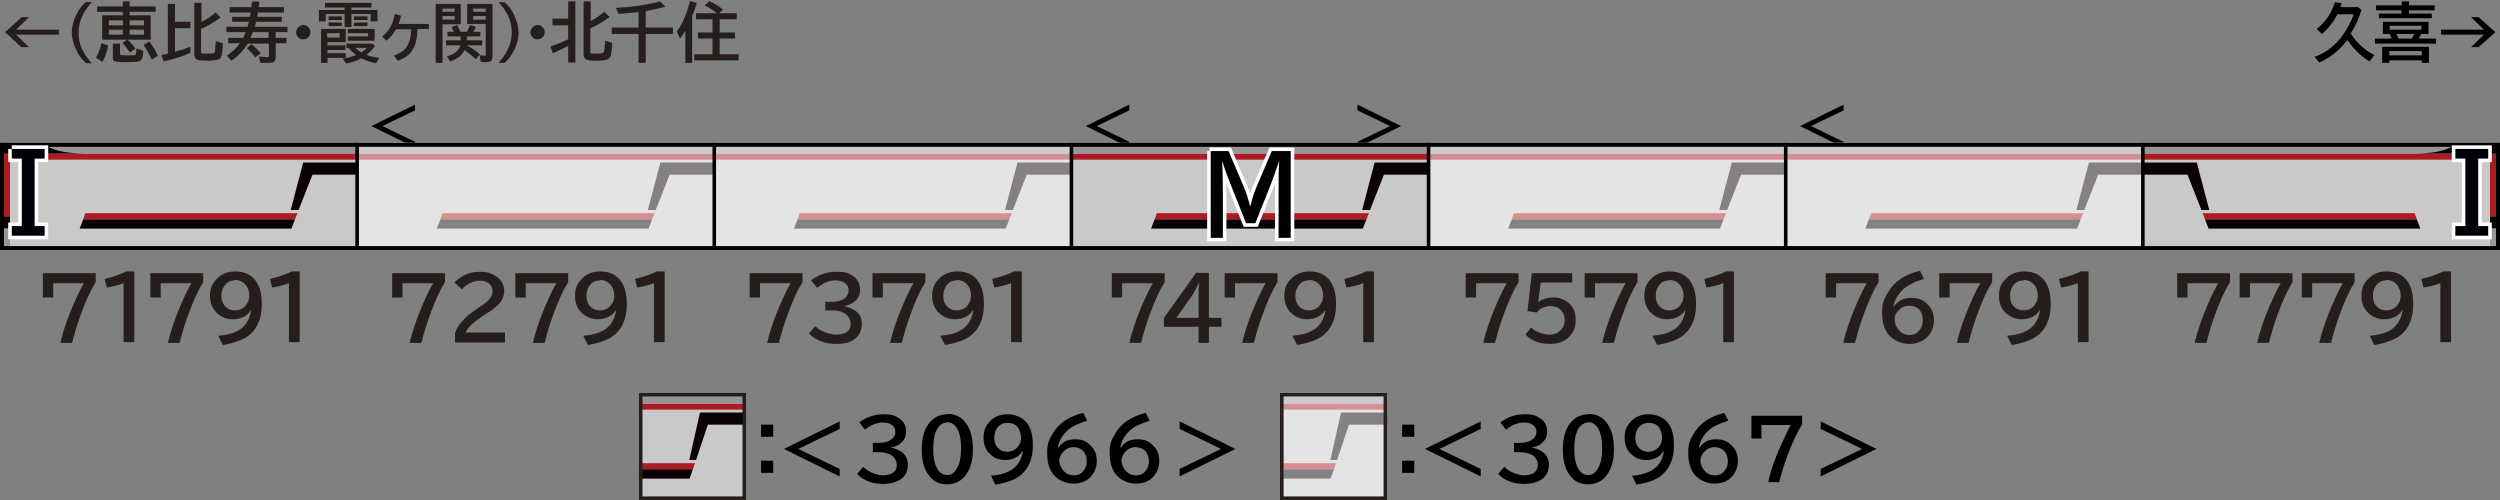 <?xml version="1.0" encoding="UTF-8"?>
<svg id="_レイヤー_1" data-name="レイヤー 1" xmlns="http://www.w3.org/2000/svg" version="1.1" viewBox="0 0 700 140">
  <rect x="0" y="0" width="700" height="140" fill="#808080" stroke="none"/>
  <defs>
    <style>
      .cls-1 {
        stroke: #fff;
        stroke-miterlimit: 10;
        stroke-width: 2px;
      }

      .cls-1, .cls-2 {
        fill: none;
      }

      .cls-3 {
        fill: #c9c9c9;
      }

      .cls-3, .cls-4, .cls-5, .cls-6, .cls-7, .cls-8, .cls-9, .cls-10, .cls-11, .cls-12 {
        stroke-width: 0px;
      }

      .cls-4, .cls-7 {
        fill-rule: evenodd;
      }

      .cls-4, .cls-8 {
        fill: #0a0006;
      }

      .cls-5, .cls-7 {
        fill: #ab1c22;
      }

      .cls-6 {
        fill: #000;
      }

      .cls-2 {
        stroke: #000;
      }

      .cls-9 {
        fill: #fff;
        opacity: .5;
      }

      .cls-10 {
        fill: #969696;
      }

      .cls-11 {
        fill: #000009;
      }

      .cls-12 {
        fill: #251e1c;
      }
    </style>
  </defs>
  <g id="_パンタ" data-name="パンタ">
    <g>
      <path class="cls-6" d="M380.1,29.3l12.2,6-12.2,6v-1.6l9.1-4.4-9.1-4.4v-1.6Z"/>
      <path class="cls-6" d="M316.2,29.3v1.6l-9.1,4.4,9.1,4.4v1.6l-12.2-6,12.2-6Z"/>
    </g>
    <path class="cls-6" d="M516.2,29.3v1.6l-9.1,4.4,9.1,4.4v1.6l-12.2-6,12.2-6Z"/>
    <path class="cls-6" d="M116.2,29.3v1.6l-9.1,4.4,9.1,4.4v1.6l-12.2-6,12.2-6Z"/>
  </g>
  <g id="_塗り" data-name="塗り">
    <g>
      <rect class="cls-3" x="300" y="40" width="100" height="30"/>
      <rect class="cls-5" x="300" y="43" width="100" height="1.7"/>
      <polygon class="cls-4" points="384.9 45.5 381.4 58.8 383.6 58.8 387.5 48.9 400 48.9 400 45.5 384.9 45.5"/>
      <polygon class="cls-4" points="323.3 61.4 322.3 64 381.6 64 382.6 61.4 323.3 61.4"/>
      <polygon class="cls-7" points="323.9 59.7 323.3 61.4 382.6 61.4 383.3 59.7 323.9 59.7"/>
      <rect class="cls-10" x="300" y="40" width="100" height="3"/>
    </g>
    <g>
      <rect class="cls-3" x="200" y="40" width="100" height="30"/>
      <rect class="cls-5" x="200" y="43" width="100" height="1.7"/>
      <polygon class="cls-4" points="284.9 45.5 281.4 58.8 283.6 58.8 287.5 48.9 300 48.9 300 45.5 284.9 45.5"/>
      <polygon class="cls-4" points="223.3 61.4 222.3 64 281.6 64 282.6 61.4 223.3 61.4"/>
      <polygon class="cls-7" points="223.9 59.7 223.3 61.4 282.6 61.4 283.3 59.7 223.9 59.7"/>
      <rect class="cls-10" x="200" y="40" width="100" height="3"/>
    </g>
    <g>
      <rect class="cls-3" x="100" y="40" width="100" height="30"/>
      <rect class="cls-5" x="100" y="43" width="100" height="1.7"/>
      <polygon class="cls-4" points="184.9 45.5 181.4 58.8 183.6 58.8 187.5 48.9 200 48.9 200 45.5 184.9 45.5"/>
      <polygon class="cls-4" points="123.3 61.4 122.3 64 181.6 64 182.6 61.4 123.3 61.4"/>
      <polygon class="cls-7" points="123.9 59.7 123.3 61.4 182.6 61.4 183.3 59.7 123.9 59.7"/>
      <rect class="cls-10" x="100" y="40" width="100" height="3"/>
    </g>
    <g>
      <rect class="cls-3" x="400" y="40" width="100" height="30"/>
      <rect class="cls-5" x="400" y="43" width="100" height="1.7"/>
      <polygon class="cls-4" points="484.9 45.5 481.4 58.8 483.6 58.8 487.5 48.9 500 48.9 500 45.5 484.9 45.5"/>
      <polygon class="cls-4" points="423.3 61.4 422.3 64 481.6 64 482.6 61.4 423.3 61.4"/>
      <polygon class="cls-7" points="423.9 59.7 423.3 61.4 482.6 61.4 483.3 59.7 423.9 59.7"/>
      <rect class="cls-10" x="400" y="40" width="100" height="3"/>
    </g>
    <g>
      <rect class="cls-3" x="500" y="40" width="100" height="30"/>
      <rect class="cls-5" x="500" y="43" width="100" height="1.7"/>
      <polygon class="cls-4" points="584.9 45.5 581.4 58.8 583.6 58.8 587.5 48.9 600 48.9 600 45.5 584.9 45.5"/>
      <polygon class="cls-4" points="523.3 61.4 522.3 64 581.6 64 582.6 61.4 523.3 61.4"/>
      <polygon class="cls-7" points="523.9 59.7 523.3 61.4 582.6 61.4 583.3 59.7 523.9 59.7"/>
      <rect class="cls-10" x="500" y="40" width="100" height="3"/>
    </g>
    <g>
      <rect class="cls-3" x="600" y="40" width="100" height="30" transform="translate(1300 110) rotate(180)"/>
      <rect class="cls-5" x="600" y="43" width="98.6" height="1.7" transform="translate(1298.6 87.7) rotate(180)"/>
      <rect class="cls-5" x="697.2" y="40" width="2.8" height="20.6" transform="translate(1397.2 100.6) rotate(180)"/>
      <rect class="cls-8" x="697.2" y="60.6" width="2.8" height="3.4" transform="translate(1397.2 124.6) rotate(180)"/>
      <polygon class="cls-4" points="615.1 45.5 618.6 58.8 616.4 58.8 612.5 48.9 600 48.9 600 45.5 615.1 45.5"/>
      <polygon class="cls-4" points="676.7 61.4 677.7 64 618.4 64 617.4 61.4 676.7 61.4"/>
      <polygon class="cls-7" points="676.1 59.7 676.7 61.4 617.4 61.4 616.7 59.7 676.1 59.7"/>
      <rect class="cls-10" x="697.2" y="64" width="2.8" height="6" transform="translate(1397.2 134) rotate(180)"/>
      <rect class="cls-10" x="600" y="40" width="100" height="3" transform="translate(1300 83) rotate(180)"/>
      <path class="cls-8" d="M687.3,40.4s-1.8,2.6-11.5,2.6,23.4,0,23.4,0v-2.6s-11.9,0-11.9,0"/>
    </g>
    <g>
      <rect class="cls-3" x="0" y="40" width="100" height="30"/>
      <rect class="cls-5" x="1.4" y="43" width="98.6" height="1.7"/>
      <rect class="cls-5" x="0" y="40" width="2.8" height="20.6"/>
      <rect class="cls-8" x="0" y="60.6" width="2.8" height="3.4"/>
      <polygon class="cls-4" points="84.9 45.5 81.4 58.8 83.6 58.8 87.5 48.9 100 48.9 100 45.5 84.9 45.5"/>
      <polygon class="cls-4" points="23.3 61.4 22.3 64 81.6 64 82.6 61.4 23.3 61.4"/>
      <polygon class="cls-7" points="23.9 59.7 23.3 61.4 82.6 61.4 83.3 59.7 23.9 59.7"/>
      <rect class="cls-10" x="0" y="64" width="2.8" height="6"/>
      <rect class="cls-10" x="0" y="40" width="100" height="3"/>
      <path class="cls-8" d="M12.7,40.4s1.8,2.6,11.5,2.6-23.4,0-23.4,0v-2.6s11.9,0,11.9,0"/>
    </g>
    <g>
      <rect class="cls-3" x="178.9" y="110" width="30" height="30"/>
      <rect class="cls-5" x="178.9" y="113" width="30" height="1.7"/>
      <polygon class="cls-4" points="196 115.5 193 128.8 194.9 128.8 198.2 118.9 208.9 118.9 208.9 115.5 196 115.5"/>
      <rect class="cls-10" x="178.9" y="110" width="30" height="3"/>
      <polygon class="cls-7" points="178.9 129.7 178.9 131.4 194 131.4 194.6 129.7 178.9 129.7"/>
      <polygon class="cls-4" points="178.9 131.4 178.9 134 193.1 134 194 131.4 178.9 131.4"/>
    </g>
    <g>
      <rect class="cls-3" x="358.4" y="110" width="30" height="30"/>
      <rect class="cls-5" x="358.4" y="113" width="30" height="1.7"/>
      <polygon class="cls-4" points="375.5 115.5 372.5 128.8 374.4 128.8 377.7 118.9 388.4 118.9 388.4 115.5 375.5 115.5"/>
      <rect class="cls-10" x="358.4" y="110" width="30" height="3"/>
      <polygon class="cls-7" points="358.4 129.7 358.4 131.4 373.5 131.4 374.1 129.7 358.4 129.7"/>
      <polygon class="cls-4" points="358.4 131.4 358.4 134 372.6 134 373.5 131.4 358.4 131.4"/>
    </g>
    <rect class="cls-9" x="400" y="40" width="100" height="30"/>
    <rect class="cls-9" x="200" y="40" width="100" height="30"/>
    <rect class="cls-9" x="100" y="40" width="100" height="30"/>
    <rect class="cls-9" x="500" y="40" width="100" height="30"/>
  </g>
  <g id="_編成外罫線" data-name="編成外罫線">
    <path class="cls-6" d="M698.9,41.1v27.8H1.1v-27.8h697.8M700,40H0v30h700v-30h0Z"/>
    <line class="cls-2" x1="100" y1="40" x2="100" y2="70"/>
    <line class="cls-2" x1="200" y1="40" x2="200" y2="70"/>
    <line class="cls-2" x1="300" y1="40" x2="300" y2="70"/>
    <line class="cls-2" x1="400" y1="40" x2="400" y2="70"/>
    <line class="cls-2" x1="500" y1="40" x2="500" y2="70"/>
    <line class="cls-2" x1="600" y1="40" x2="600" y2="70"/>
    <rect class="cls-9" x="358.4" y="110" width="30" height="30"/>
    <path class="cls-12" d="M207.9,111v28h-28v-28h28M208.9,110h-30v30h30v-30h0Z"/>
    <path class="cls-12" d="M387.4,111v28h-28v-28h28M388.4,110h-30v30h30v-30h0Z"/>
  </g>
  <g id="_テキスト" data-name="テキスト">
    <g>
      <path class="cls-12" d="M6,4.8h2.1l-3.6,3.5h12v1.4H4.5l3.6,3.5h-2.1L1.4,9l4.7-4.2Z"/>
      <path class="cls-12" d="M24,17.6c-1.1-1-2-2.1-2.6-3.5-.8-1.7-1.3-3.4-1.3-5s.5-3.7,1.6-5.6c.6-1.2,1.4-2.1,2.3-2.9h1.7c-.8.9-1.4,1.7-1.9,2.5-1.2,1.9-1.8,4-1.8,6.1s.5,3.9,1.6,5.7c.5.9,1.2,1.8,2.1,2.8h-1.7Z"/>
      <path class="cls-12" d="M26.9,16.1c.7-1.2,1.2-2.5,1.5-4l1.9.6c-.3,1.8-.9,3.3-1.6,4.6l-1.8-1.1ZM34.4,4.3v-1h-7.2v-1.5h7.2V.4h1.9v1.4h7.3v1.5h-7.3v1h5.9v6.8h-6.5c.8.7,1.5,1.5,2.2,2.5l-1.5,1.1c-.8-1.1-1.5-2-2.1-2.7l1.3-.9h-7v-6.8h5.8ZM34.4,5.7h-3.9v1.4h3.9v-1.4ZM34.4,8.3h-3.9v1.4h3.9v-1.4ZM31.7,12.2h1.9v2.6c0,.3,0,.4.1.5.1.2.8.2,1.9.2s1.6,0,2,0c.2,0,.4-.2.4-.3.1-.3.2-.8.2-1.6l1.9.6c0,1.3-.2,2.1-.5,2.5-.2.3-.6.5-1.2.6-.7,0-1.7.1-3.1.1s-2.5,0-3-.2c-.3-.1-.6-.3-.7-.6,0-.2,0-.4,0-.7v-3.6ZM36.3,5.7v1.4h4v-1.4h-4ZM36.3,8.3v1.4h4v-1.4h-4ZM42.5,16.7c-.8-1.8-1.6-3.1-2.3-4.1l1.6-1c1,1.3,1.8,2.6,2.4,4l-1.7,1.1Z"/>
      <path class="cls-12" d="M49,6.1h4.3v1.8h-4.3v6.6c1.5-.4,3-.9,4.3-1.4v1.7c-2.2,1-4.8,1.8-7.5,2.4l-.6-1.8c.5-.1,1-.2,1.5-.3h.3V1.1h2v5ZM56.3,6.2c1.4-.7,2.8-1.6,4.1-2.7l1.4,1.4c-2.1,1.5-3.9,2.5-5.5,3.2v6.3c0,.3.1.5.4.6.2,0,.7,0,1.5,0s1.4,0,1.7-.2c.2,0,.3-.3.3-.6,0-.4.1-1.1.2-2.3v-.4s2,.6,2,.6c0,2.1-.3,3.5-.6,4-.2.4-.7.6-1.2.7-.7.1-1.5.2-2.6.2s-2.4-.1-2.8-.3c-.5-.2-.8-.7-.8-1.5V.8h2v5.5Z"/>
      <path class="cls-12" d="M77.2,9v1.6h3v1.5h-3v3.8c0,.6-.1,1-.4,1.3-.3.3-.8.4-1.6.4s-1.5,0-2.3,0l-.4-1.8c.8.1,1.6.2,2.2.2s.5,0,.6-.2c0,0,0-.3,0-.5v-3.1h-5.9c-1.3,2-2.8,3.6-4.6,4.8l-1.3-1.4c1.5-1,2.7-2.1,3.7-3.5h-3.3v-1.5h4.2c.2-.4.5-1,.7-1.6h-5.4v-1.5h5.9c.2-.6.3-1.1.4-1.4h-4.7v-1.4h5c0-.4.2-.8.2-1.2h-5.9v-1.5h6.1c0-.4.1-1,.2-1.6h2c0,.6-.1,1.1-.2,1.6h7.1v1.5h-7.3c0,.3-.1.8-.2,1.2h6.9v1.4h-7.2c-.1.5-.2.9-.4,1.4h9.2v1.5h-3.3ZM71.5,16.1c-.7-1-1.5-1.8-2.4-2.6l1.3-1.1c.9.7,1.8,1.5,2.6,2.5l-1.5,1.2ZM75.2,9h-4.4c-.3.7-.5,1.2-.7,1.6h5.1v-1.6Z"/>
      <path class="cls-12" d="M85,7c.5,0,.9.2,1.2.5.5.4.7.9.7,1.5s-.1.7-.3,1.1c-.4.6-.9.9-1.7.9s-.6,0-.9-.2c-.2-.1-.4-.3-.6-.5-.3-.4-.5-.8-.5-1.3s.3-1.2.9-1.6c.3-.2.7-.4,1.1-.4Z"/>
      <path class="cls-12" d="M96.5,2.8v-.7h-5.5V.8h13v1.3h-5.6v.7h7.3v3.2h-1.9v-2.1h-5.4v3.7h-1.9v-3.7h-5.3v2.1h-1.9v-3.2h7.2ZM96.8,8.1v3.7h-5.1v.9h5v1.3h-5v.9h5.1v1.3h-5.1v1.4h-1.8v-9.5h6.9ZM95.1,9.3h-3.5v1.2h3.5v-1.2ZM92,4.6h3.7v1h-3.7v-1ZM92,6.3h3.7v1h-3.7v-1ZM101.2,16.3c-1.3.7-2.7,1.2-4.3,1.5l-.9-1.4c1.3-.2,2.6-.5,3.7-1-.9-.7-1.6-1.3-2.1-2h-.6v-1.2h7.3l.7.7c-.8,1.1-1.7,1.9-2.4,2.5,1.2.4,2.4.7,3.6.8l-.9,1.5c-1.6-.3-3-.8-4.2-1.4ZM104.9,8.1v3.3h-7.5v-1.2h5.7v-.9h-5.7v-1.2h7.4ZM99.1,4.6h3.8v1h-3.8v-1ZM99.1,6.3h3.8v1h-3.8v-1ZM99.5,13.4c.6.6,1.1,1,1.7,1.3.7-.5,1.2-.9,1.5-1.3h-3.2Z"/>
      <path class="cls-12" d="M120,8.1h-3.1c0,1.8-.3,3.1-.6,4.2-.4,1.3-1.1,2.3-2,3.1-.7.6-1.7,1.2-2.9,1.6l-1.1-1.4c1.5-.6,2.6-1.3,3.3-2.1.5-.7.9-1.5,1.2-2.4.2-.7.3-1.7.3-2.9h-4.2c-.7,1.2-1.6,2.3-2.7,3.2l-1.2-1.2c1.2-1,2.1-2,2.6-3.2.4-.8.7-1.8,1-3.1l1.7.5c-.2.8-.4,1.6-.7,2.3h8.5v1.6Z"/>
      <path class="cls-12" d="M129,1.1v5.7h-5.1v10.8h-1.9V1.1h7ZM123.9,2.4v.9h3.4v-.9h-3.4ZM123.9,4.5v1h3.4v-1h-3.4ZM130.1,14c-.3.7-.8,1.3-1.4,1.8-.6.5-1.5,1-2.6,1.4l-1-1.4c2.1-.6,3.4-1.6,3.8-3.1h-4v-1.4h4.1v-1.1h-3.7v-1.3h1.8c-.2-.5-.5-.9-.7-1.3l1.6-.6c.4.7.7,1.3.9,1.9h1.8c.4-.7.7-1.3.9-1.9l1.7.5c-.3.6-.5,1-.8,1.4h2v1.3h-3.8v1.1h4.3v1.4h-4.3c1.3.7,2.5,1.5,3.7,2.5l-1.2,1.4c-.9-.9-1.9-1.7-3.1-2.6ZM137.9,1.1v14.7c0,.7-.2,1.1-.5,1.3-.3.2-.7.3-1.2.3s-1,0-1.6-.1l-.3-1.8c.5,0,.9.1,1.3.1s.4-.1.4-.4V6.7h-5.2V1.1h7.1ZM132.5,2.4v.9h3.5v-.9h-3.5ZM132.5,4.5v1h3.5v-1h-3.5Z"/>
      <path class="cls-12" d="M139.6,17.6c.8-.9,1.4-1.7,1.9-2.5,1.2-1.9,1.8-4,1.8-6s-.5-3.9-1.6-5.7c-.5-.9-1.2-1.8-2.1-2.8h1.7c1.1,1,2,2.2,2.6,3.5.8,1.7,1.3,3.4,1.3,5s-.5,3.7-1.6,5.6c-.6,1.1-1.4,2.1-2.3,2.9h-1.7Z"/>
      <path class="cls-12" d="M150.6,7c.5,0,.9.2,1.2.5.5.4.7.9.7,1.5s-.1.7-.3,1.1c-.4.6-.9.9-1.7.9s-.6,0-.9-.2c-.2-.1-.4-.3-.6-.5-.3-.4-.5-.8-.5-1.3s.3-1.2.9-1.6c.3-.2.7-.4,1.1-.4Z"/>
      <path class="cls-12" d="M159,12.9c-1.6.8-3,1.5-4.2,2l-.7-1.9c1.9-.6,3.5-1.3,5-2v-3.9h-4.4v-1.9h4.4V.4h2v17.1h-2v-4.7ZM165.2,6c1.4-.7,2.7-1.6,4-2.7l1.5,1.5c-1.7,1.2-3.5,2.3-5.4,3.1v6.6c0,.3,0,.5.3.5.2,0,.7,0,1.4,0s1.5,0,1.8-.2c.2,0,.3-.3.4-.7,0-.6.2-1.5.2-2.7l2,.6c0,1.5-.2,2.6-.3,3.3-.1.7-.5,1.2-1.2,1.4-.6.2-1.6.3-2.9.3s-2.6-.1-3-.4c-.4-.3-.6-.8-.6-1.5V.4h2v5.6Z"/>
      <path class="cls-12" d="M180.8,3.2v4.5h7.6v1.8h-7.6v8.1h-2v-8.1h-7.5v-1.8h7.5V3.4c-2,.2-3.8.4-5.6.5l-.8-1.7c4.5-.2,8.6-.8,12.5-1.8l1.4,1.5c-1.6.4-3.4.8-5.4,1.2Z"/>
      <path class="cls-12" d="M193.8,4.7v12.9h-1.9v-9c-.5.7-.9,1.5-1.5,2.2l-.9-2c1.1-1.4,1.9-3.1,2.6-4.9.4-1,.7-2.2,1.1-3.6l1.9.5c-.4,1.4-.9,2.8-1.4,3.9ZM200.9,3.8c-1-.8-2.2-1.6-3.6-2.3l1.3-1.2c1.4.7,2.7,1.4,3.9,2.4l-1.2,1h5v1.7h-4.8v3.7h4.3v1.7h-4.3v4.4h5.3v1.7h-12.4v-1.7h5.1v-4.4h-4.1v-1.7h4.1v-3.7h-4.6v-1.7h6Z"/>
    </g>
    <g>
      <path class="cls-6" d="M655.1,2h5.2l.9.8c-.7,2.3-1.7,4.5-3,6.6,1.8,2.7,4,4.7,6.6,6l-1.3,1.8c-2.4-1.4-4.5-3.5-6.2-6h0c-.8,1-1.8,2.1-2.9,3.1-1.6,1.4-3.2,2.4-5,3.2l-1.3-1.6c1.8-.6,3.5-1.6,5.1-3,1.1-1,2.1-2,2.8-3.1,1-1.4,1.8-2.9,2.5-4.4.2-.5.4-.9.5-1.4h-4.5c-1.2,2.2-2.6,4.1-4.4,5.5l-1.4-1.4c2.3-1.8,4.1-4.3,5.1-7.5l1.9.3c-.2.5-.3.9-.4,1.3Z"/>
      <path class="cls-6" d="M677.9,9.5c-.2.5-.4.9-.6,1.3h4.8v1.4h-17.1v-1.4h4.6c0,0,0-.1,0-.2-.1-.3-.3-.7-.5-1.1h-1.9v-3.4h12.8v3.4h-2ZM672.5,1.5V.4h2v1.1h7.2v1.4h-7.2v.9h6.4v1.3h-14.8v-1.3h6.3v-.9h-7.1v-1.4h7.1ZM680.1,13.1v4.5h-2v-.7h-9.1v.7h-2v-4.5h13.1ZM669,14.3v1.2h9.1v-1.2h-9.1ZM669.1,7.2v1.1h8.9v-1.1h-8.9ZM675.9,9.5h-4.9c.2.4.4.8.6,1.3h3.8c.1-.3.3-.7.6-1.3Z"/>
      <path class="cls-6" d="M691.9,4.8h2.1l4.7,4.2-4.7,4.2h-2.1l3.6-3.5h-12v-1.4h12l-3.6-3.5Z"/>
    </g>
    <g>
      <path class="cls-12" d="M109.8,76.5h14.8v2.5c-1.4,2.2-2.7,5.1-4,8.6-1.2,3.2-2,6-2.6,8.4h-3.3c.7-3,1.8-6.3,3.3-9.9,1.5-3.5,2.6-5.7,3.3-6.8h-8.6v4h-2.9v-6.8Z"/>
      <path class="cls-12" d="M127.4,95.9v-2.6c.7-2.3,2.8-4.6,6.1-6.8l.6-.4c1.4-.9,2.4-1.7,2.9-2.3.6-.7.9-1.4.9-2.2s-.2-1.3-.6-1.8c-.6-.8-1.6-1.2-2.9-1.2-1.9,0-3.6.8-5.1,2.4l-2-1.9c.5-.6,1.2-1.2,1.9-1.6,1.6-1,3.3-1.4,5.2-1.4s2.8.3,3.9.9c1,.5,1.7,1.2,2.2,2,.5.8.7,1.7.7,2.6s-.5,2.4-1.4,3.4c-.6.7-1.8,1.7-3.6,2.8l-.8.5c-1.8,1.2-3,2.2-3.6,2.8-.7.7-1.2,1.4-1.4,2h11v2.8h-14Z"/>
      <path class="cls-12" d="M144.3,76.5h14.8v2.5c-1.4,2.2-2.7,5.1-4,8.6-1.2,3.2-2,6-2.6,8.4h-3.3c.7-3,1.8-6.3,3.3-9.9,1.5-3.5,2.6-5.7,3.3-6.8h-8.6v4h-2.9v-6.8Z"/>
      <path class="cls-12" d="M172.3,87c-.4.7-1,1.2-1.7,1.6-.9.5-2,.8-3.2.8-1.7,0-3.2-.6-4.4-1.7-1.3-1.2-2-2.8-2-4.8s.5-3.3,1.6-4.5c1.4-1.6,3.2-2.4,5.5-2.4s4.3.8,5.6,2.5c1.2,1.5,1.8,3.7,1.8,6.6s-.6,5.1-1.9,7c-1,1.4-2.4,2.5-4.2,3.2-1.3.5-2.9,1-4.8,1.3l-1.3-2.6c2.8-.2,4.9-.9,6.3-1.9,1.6-1.2,2.6-2.9,2.9-5.2h-.1ZM168.1,78.5c-1.2,0-2.2.4-2.9,1.3-.6.8-1,1.8-1,3s.3,2.1.9,2.8c.8.9,1.7,1.3,2.9,1.3s2.4-.5,3.1-1.5c.6-.8.9-1.6.9-2.6s-.3-2.1-.9-2.9c-.8-1-1.8-1.5-3.1-1.5Z"/>
      <path class="cls-12" d="M183.1,95.9v-16.6c-1.7.6-3.2,1-4.7,1.2l-.6-2.4c2.5-.6,4.5-1.3,6.1-2.1h2.2v19.8h-3.1Z"/>
    </g>
    <g>
      <path class="cls-12" d="M12,76.5h14.8v2.5c-1.4,2.2-2.7,5.1-4,8.6-1.2,3.2-2,6-2.6,8.4h-3.3c.7-3,1.8-6.3,3.3-9.9,1.5-3.5,2.6-5.7,3.3-6.8h-8.6v4h-2.9v-6.8Z"/>
      <path class="cls-12" d="M34.6,95.9v-16.6c-1.7.6-3.2,1-4.7,1.2l-.6-2.4c2.5-.6,4.5-1.3,6.1-2.1h2.2v19.8h-3.1Z"/>
      <path class="cls-12" d="M42.1,76.5h14.8v2.5c-1.4,2.2-2.7,5.1-4,8.6-1.2,3.2-2,6-2.6,8.4h-3.3c.7-3,1.8-6.3,3.3-9.9,1.5-3.5,2.6-5.7,3.3-6.8h-8.6v4h-2.9v-6.8Z"/>
      <path class="cls-12" d="M70.1,87c-.4.7-1,1.2-1.7,1.6-.9.5-2,.8-3.2.8-1.7,0-3.2-.6-4.4-1.7-1.3-1.2-2-2.8-2-4.8s.5-3.3,1.6-4.5c1.4-1.6,3.2-2.4,5.5-2.4s4.3.8,5.6,2.5c1.2,1.5,1.8,3.7,1.8,6.6s-.6,5.1-1.9,7c-1,1.4-2.4,2.5-4.2,3.2-1.3.5-2.9,1-4.8,1.3l-1.3-2.6c2.8-.2,4.9-.9,6.3-1.9,1.6-1.2,2.6-2.9,2.9-5.2h-.1ZM65.9,78.5c-1.2,0-2.2.4-2.9,1.3-.6.8-1,1.8-1,3s.3,2.1.9,2.8c.8.9,1.7,1.3,2.9,1.3s2.4-.5,3.1-1.5c.6-.8.9-1.6.9-2.6s-.3-2.1-.9-2.9c-.8-1-1.8-1.5-3.1-1.5Z"/>
      <path class="cls-12" d="M80.9,95.9v-16.6c-1.7.6-3.2,1-4.7,1.2l-.6-2.4c2.5-.6,4.5-1.3,6.1-2.1h2.2v19.8h-3.1Z"/>
    </g>
    <g>
      <path class="cls-12" d="M209.9,76.5h14.8v2.5c-1.4,2.2-2.7,5.1-4,8.6-1.2,3.2-2,6-2.6,8.4h-3.3c.7-3,1.8-6.3,3.3-9.9,1.5-3.5,2.6-5.7,3.3-6.8h-8.6v4h-2.9v-6.8Z"/>
      <path class="cls-12" d="M231.2,84.5h1.6c1.4,0,2.5-.2,3.3-.7,1-.6,1.5-1.4,1.5-2.5s-.4-1.6-1.1-2.1c-.7-.4-1.5-.7-2.5-.7-1.8,0-3.5.7-5.2,2.1l-1.7-2.1c2-1.6,4.4-2.4,7.1-2.4s3.3.4,4.5,1.1c1.4.9,2.1,2.2,2.1,3.9s-.5,2.4-1.5,3.3c-.8.7-1.8,1.1-3,1.3h0c1.6.4,2.8.9,3.7,1.7.9.8,1.3,1.9,1.3,3.3,0,2-.8,3.5-2.4,4.5-1.2.8-2.8,1.1-4.8,1.1-3.1,0-5.7-1-7.6-2.9l1.8-2.1c.6.7,1.4,1.2,2.4,1.6,1.2.5,2.4.8,3.5.8s2.3-.3,3-.8c.7-.5,1-1.3,1-2.3s-.7-2.5-2.1-3.1c-.9-.4-2-.6-3.4-.6h-1.6v-2.5Z"/>
      <path class="cls-12" d="M244.3,76.5h14.8v2.5c-1.4,2.2-2.7,5.1-4,8.6-1.2,3.2-2,6-2.6,8.4h-3.3c.7-3,1.8-6.3,3.3-9.9,1.5-3.5,2.6-5.7,3.3-6.8h-8.6v4h-2.9v-6.8Z"/>
      <path class="cls-12" d="M272.3,87c-.4.7-1,1.2-1.7,1.6-.9.5-2,.8-3.2.8-1.7,0-3.2-.6-4.4-1.7-1.3-1.2-2-2.8-2-4.8s.5-3.3,1.6-4.5c1.4-1.6,3.2-2.4,5.5-2.4s4.3.8,5.6,2.5c1.2,1.5,1.8,3.7,1.8,6.6s-.6,5.1-1.9,7c-1,1.4-2.4,2.5-4.2,3.2-1.3.5-2.9,1-4.8,1.3l-1.3-2.6c2.8-.2,4.9-.9,6.3-1.9,1.6-1.2,2.6-2.9,2.9-5.2h-.1ZM268,78.5c-1.2,0-2.2.4-2.9,1.3-.6.8-1,1.8-1,3s.3,2.1.9,2.8c.8.9,1.7,1.3,2.9,1.3s2.4-.5,3.1-1.5c.6-.8.9-1.6.9-2.6s-.3-2.1-.9-2.9c-.8-1-1.8-1.5-3.1-1.5Z"/>
      <path class="cls-12" d="M283.1,95.9v-16.6c-1.7.6-3.2,1-4.7,1.2l-.6-2.4c2.5-.6,4.5-1.3,6.1-2.1h2.2v19.8h-3.1Z"/>
    </g>
    <g>
      <path class="cls-12" d="M311.3,76.5h14.8v2.5c-1.4,2.2-2.7,5.1-4,8.6-1.2,3.2-2,6-2.6,8.4h-3.3c.7-3,1.8-6.3,3.3-9.9,1.5-3.5,2.6-5.7,3.3-6.8h-8.6v4h-2.9v-6.8Z"/>
      <path class="cls-12" d="M334.9,76.4h3.6v12.6h3.5v2.5h-3.5v4.5h-2.9v-4.5h-9.7v-2.5l9-12.6ZM335.6,88.9v-5.6c0-1.3,0-2.7.2-4.3h0c-.8,1.6-1.4,2.8-1.9,3.6l-4.5,6.4h6.3Z"/>
      <path class="cls-12" d="M342.9,76.5h14.8v2.5c-1.4,2.2-2.7,5.1-4,8.6-1.2,3.2-2,6-2.6,8.4h-3.3c.7-3,1.8-6.3,3.3-9.9,1.5-3.5,2.6-5.7,3.3-6.8h-8.6v4h-2.9v-6.8Z"/>
      <path class="cls-12" d="M370.9,87c-.4.7-1,1.2-1.7,1.6-.9.5-2,.8-3.2.8-1.7,0-3.2-.6-4.4-1.7-1.3-1.2-2-2.8-2-4.8s.5-3.3,1.6-4.5c1.4-1.6,3.2-2.4,5.5-2.4s4.3.8,5.6,2.5c1.2,1.5,1.8,3.7,1.8,6.6s-.6,5.1-1.9,7c-1,1.4-2.4,2.5-4.2,3.2-1.3.5-2.9,1-4.8,1.3l-1.3-2.6c2.8-.2,4.9-.9,6.3-1.9,1.6-1.2,2.6-2.9,2.9-5.2h-.1ZM366.6,78.5c-1.2,0-2.2.4-2.9,1.3-.6.8-1,1.8-1,3s.3,2.1.9,2.8c.8.9,1.7,1.3,2.9,1.3s2.4-.5,3.1-1.5c.6-.8.9-1.6.9-2.6s-.3-2.1-.9-2.9c-.8-1-1.8-1.5-3.1-1.5Z"/>
      <path class="cls-12" d="M381.7,95.9v-16.6c-1.7.6-3.2,1-4.7,1.2l-.6-2.4c2.5-.6,4.5-1.3,6.1-2.1h2.2v19.8h-3.1Z"/>
    </g>
    <g>
      <path class="cls-12" d="M511.2,76.5h14.8v2.5c-1.4,2.2-2.7,5.1-4,8.6-1.2,3.2-2,6-2.6,8.4h-3.3c.7-3,1.8-6.3,3.3-9.9,1.5-3.5,2.6-5.7,3.3-6.8h-8.6v4h-2.9v-6.8Z"/>
      <path class="cls-12" d="M530.3,85.8c1.1-1.6,2.7-2.4,4.8-2.4s3.2.5,4.4,1.6c1.3,1.2,2,2.7,2,4.6s-.6,3.5-1.8,4.7c-1.3,1.3-3,2-5.1,2s-4.4-.9-5.9-2.7c-1.2-1.5-1.7-3.6-1.7-6.2s.5-3.7,1.6-5.5c1.8-3.1,4.8-5.1,9-6.1l1.1,2.3c-2.7.8-4.7,1.8-5.9,3-1.5,1.5-2.4,3.1-2.7,4.9h0ZM534.5,85.6c-1.2,0-2.2.5-3,1.4-.7.7-1,1.5-1,2.4s.3,1.8.8,2.5c.8,1.2,1.9,1.9,3.3,1.9s2.2-.5,2.9-1.4c.6-.7.9-1.7.9-2.8s-.4-2.3-1.1-3c-.7-.7-1.7-1-2.8-1Z"/>
      <path class="cls-12" d="M543,76.5h14.8v2.5c-1.4,2.2-2.7,5.1-4,8.6-1.2,3.2-2,6-2.6,8.4h-3.3c.7-3,1.8-6.3,3.3-9.9,1.5-3.5,2.6-5.7,3.3-6.8h-8.6v4h-2.9v-6.8Z"/>
      <path class="cls-12" d="M571,87c-.4.7-1,1.2-1.7,1.6-.9.5-2,.8-3.2.8-1.7,0-3.2-.6-4.4-1.7-1.3-1.2-2-2.8-2-4.8s.5-3.3,1.6-4.5c1.4-1.6,3.2-2.4,5.5-2.4s4.3.8,5.6,2.5c1.2,1.5,1.8,3.7,1.8,6.6s-.6,5.1-1.9,7c-1,1.4-2.4,2.5-4.2,3.2-1.3.5-2.9,1-4.8,1.3l-1.3-2.6c2.8-.2,4.9-.9,6.3-1.9,1.6-1.2,2.6-2.9,2.9-5.2h-.1ZM566.7,78.5c-1.2,0-2.2.4-2.9,1.3-.6.8-1,1.8-1,3s.3,2.1.9,2.8c.8.9,1.7,1.3,2.9,1.3s2.4-.5,3.1-1.5c.6-.8.9-1.6.9-2.6s-.3-2.1-.9-2.9c-.8-1-1.8-1.5-3.1-1.5Z"/>
      <path class="cls-12" d="M581.8,95.9v-16.6c-1.7.6-3.2,1-4.7,1.2l-.6-2.4c2.5-.6,4.5-1.3,6.1-2.1h2.2v19.8h-3.1Z"/>
    </g>
    <g>
      <path class="cls-12" d="M609.6,76.5h14.8v2.5c-1.4,2.2-2.7,5.1-4,8.6-1.2,3.2-2,6-2.6,8.4h-3.3c.7-3,1.8-6.3,3.3-9.9,1.5-3.5,2.6-5.7,3.3-6.8h-8.6v4h-2.9v-6.8Z"/>
      <path class="cls-12" d="M627.1,76.5h14.8v2.5c-1.4,2.2-2.7,5.1-4,8.6-1.2,3.2-2,6-2.6,8.4h-3.3c.7-3,1.8-6.3,3.3-9.9,1.5-3.5,2.6-5.7,3.3-6.8h-8.6v4h-2.9v-6.8Z"/>
      <path class="cls-12" d="M644.5,76.5h14.8v2.5c-1.4,2.2-2.7,5.1-4,8.6-1.2,3.2-2,6-2.6,8.4h-3.3c.7-3,1.8-6.3,3.3-9.9,1.5-3.5,2.6-5.7,3.3-6.8h-8.6v4h-2.9v-6.8Z"/>
      <path class="cls-12" d="M672.5,87c-.4.7-1,1.2-1.7,1.6-.9.5-2,.8-3.2.8-1.7,0-3.2-.6-4.4-1.7-1.3-1.2-2-2.8-2-4.8s.5-3.3,1.6-4.5c1.4-1.6,3.2-2.4,5.5-2.4s4.3.8,5.6,2.5c1.2,1.5,1.8,3.7,1.8,6.6s-.6,5.1-1.9,7c-1,1.4-2.4,2.5-4.2,3.2-1.3.5-2.9,1-4.8,1.3l-1.3-2.6c2.8-.2,4.9-.9,6.3-1.9,1.6-1.2,2.6-2.9,2.9-5.2h-.1ZM668.3,78.5c-1.2,0-2.2.4-2.9,1.3-.6.8-1,1.8-1,3s.3,2.1.9,2.8c.8.9,1.7,1.3,2.9,1.3s2.4-.5,3.1-1.5c.6-.8.9-1.6.9-2.6s-.3-2.1-.9-2.9c-.8-1-1.8-1.5-3.1-1.5Z"/>
      <path class="cls-12" d="M683.3,95.9v-16.6c-1.7.6-3.2,1-4.7,1.2l-.6-2.4c2.5-.6,4.5-1.3,6.1-2.1h2.2v19.8h-3.1Z"/>
    </g>
    <g>
      <path class="cls-12" d="M410.4,76.5h14.8v2.5c-1.4,2.2-2.7,5.1-4,8.6-1.2,3.2-2,6-2.6,8.4h-3.3c.7-3,1.8-6.3,3.3-9.9,1.5-3.5,2.6-5.7,3.3-6.8h-8.6v4h-2.9v-6.8Z"/>
      <path class="cls-12" d="M428.8,76.5h11.4v2.6h-8.8l-.7,5.5h0c1.2-.9,2.6-1.3,4.2-1.3s2.1.2,3.1.7c1.3.7,2.3,1.7,2.8,3.1.3.8.4,1.6.4,2.6,0,2.1-.8,3.8-2.4,5.1-1.3,1-2.9,1.5-4.9,1.5-2.8,0-5.1-.9-6.8-2.6l1.6-2c.6.6,1.4,1.1,2.3,1.4,1,.4,1.9.6,2.9.6s2-.3,2.7-.9c1-.8,1.5-1.8,1.5-3.1s-.3-2.1-1-2.8c-.7-.8-1.7-1.2-3-1.2s-3,.6-3.8,1.8l-2.6-.4,1.2-10.6Z"/>
      <path class="cls-12" d="M443.7,76.5h14.8v2.5c-1.4,2.2-2.7,5.1-4,8.6-1.2,3.2-2,6-2.6,8.4h-3.3c.7-3,1.8-6.3,3.3-9.9,1.5-3.5,2.6-5.7,3.3-6.8h-8.6v4h-2.9v-6.8Z"/>
      <path class="cls-12" d="M471.7,87c-.4.7-1,1.2-1.7,1.6-.9.5-2,.8-3.2.8-1.7,0-3.2-.6-4.4-1.7-1.3-1.2-2-2.8-2-4.8s.5-3.3,1.6-4.5c1.4-1.6,3.2-2.4,5.5-2.4s4.3.8,5.6,2.5c1.2,1.5,1.8,3.7,1.8,6.6s-.6,5.1-1.9,7c-1,1.4-2.4,2.5-4.2,3.2-1.3.5-2.9,1-4.8,1.3l-1.3-2.6c2.8-.2,4.9-.9,6.3-1.9,1.6-1.2,2.6-2.9,2.9-5.2h-.1ZM467.5,78.5c-1.2,0-2.2.4-2.9,1.3-.6.8-1,1.8-1,3s.3,2.1.9,2.8c.8.9,1.7,1.3,2.9,1.3s2.4-.5,3.1-1.5c.6-.8.9-1.6.9-2.6s-.3-2.1-.9-2.9c-.8-1-1.8-1.5-3.1-1.5Z"/>
      <path class="cls-12" d="M482.5,95.9v-16.6c-1.7.6-3.2,1-4.7,1.2l-.6-2.4c2.5-.6,4.5-1.3,6.1-2.1h2.2v19.8h-3.1Z"/>
    </g>
    <path class="cls-1" d="M3.3,41.7h9.2v2.7h-2.8v18.9h2.8v2.7H3.3v-2.7h2.8v-18.9h-2.8v-2.7Z"/>
    <path class="cls-1" d="M696.7,44.4h-2.8v18.9h2.8v2.7h-9.2v-2.7h2.8v-18.9h-2.8v-2.7h9.2v2.7Z"/>
    <path class="cls-11" d="M3.3,41.7h9.2v2.7h-2.8v18.9h2.8v2.7H3.3v-2.7h2.8v-18.9h-2.8v-2.7Z"/>
    <path class="cls-11" d="M696.7,44.4h-2.8v18.9h2.8v2.7h-9.2v-2.7h2.8v-18.9h-2.8v-2.7h9.2v2.7Z"/>
    <path class="cls-1" d="M338.7,42.3h5.3l4.3,10.1c.7,1.6,1.2,3.3,1.7,5.3h.1c.5-2,1-3.7,1.7-5.3l4.3-10.1h5.3v24.3h-3.4v-12.7c0-4,0-6.8.2-8.6h-.1c-.8,2.4-1.6,4.5-2.3,6.4l-4.3,10.8h-2.6l-4.3-10.8c-.9-2.2-1.7-4.4-2.3-6.4h-.1c.1,1.9.2,4.7.2,8.6v12.7h-3.4v-24.3Z"/>
    <path class="cls-6" d="M338.7,42.3h5.3l4.3,10.1c.7,1.6,1.2,3.3,1.7,5.3h.1c.5-2,1-3.7,1.7-5.3l4.3-10.1h5.3v24.3h-3.4v-12.7c0-4,0-6.8.2-8.6h-.1c-.8,2.4-1.6,4.5-2.3,6.4l-4.3,10.8h-2.6l-4.3-10.8c-.9-2.2-1.7-4.4-2.3-6.4h-.1c.1,1.9.2,4.7.2,8.6v12.7h-3.4v-24.3Z"/>
    <g>
      <path class="cls-6" d="M213.1,118.9h3.4v3.4h-3.4v-3.4ZM213.1,129h3.4v3.4h-3.4v-3.4Z"/>
      <path class="cls-6" d="M235.1,118v2.1l-11.6,5.6,11.6,5.6v2.1l-15.6-7.7,15.6-7.7Z"/>
      <path class="cls-6" d="M244.4,124h1.6c1.3,0,2.4-.2,3.2-.7,1-.6,1.5-1.4,1.5-2.4s-.4-1.5-1.1-2c-.6-.4-1.4-.6-2.4-.6-1.7,0-3.4.7-5,2l-1.6-2c1.9-1.5,4.2-2.3,6.8-2.3s3.2.4,4.3,1.1c1.4.9,2,2.1,2,3.7s-.5,2.3-1.4,3.2c-.7.7-1.7,1.1-2.9,1.3h0c1.5.3,2.7.9,3.5,1.6.8.8,1.3,1.9,1.3,3.2,0,1.9-.8,3.4-2.3,4.3-1.2.7-2.7,1.1-4.6,1.1-3,0-5.5-.9-7.3-2.8l1.7-2c.6.6,1.4,1.2,2.3,1.6,1.1.5,2.3.8,3.3.8s2.2-.3,2.8-.8c.7-.5,1-1.2,1-2.2s-.7-2.4-2-2.9c-.9-.4-2-.6-3.2-.6h-1.5v-2.4Z"/>
      <path class="cls-6" d="M265.3,115.9c2.4,0,4.2,1,5.5,3.1,1.1,1.7,1.6,4,1.6,6.8s-.5,4.7-1.4,6.3c-1.3,2.3-3.2,3.5-5.8,3.5s-4.1-1-5.4-2.9c-1.2-1.7-1.7-4-1.7-6.9s.6-5.4,1.9-7.1c1.3-1.8,3.1-2.7,5.3-2.7ZM265.2,118.3c-1.2,0-2.2.7-2.9,2-.7,1.3-1,3.1-1,5.4s.3,3.9.9,5.1c.7,1.5,1.7,2.2,3,2.2s2-.6,2.7-1.8c.8-1.3,1.2-3.2,1.2-5.6s-.3-4.1-1-5.4c-.7-1.3-1.7-2-2.9-2Z"/>
      <path class="cls-6" d="M286.2,126.4c-.4.6-.9,1.2-1.6,1.6-.9.5-1.9.8-3.1.8-1.7,0-3.1-.5-4.2-1.6-1.3-1.1-1.9-2.7-1.9-4.6s.5-3.2,1.5-4.3c1.3-1.6,3.1-2.3,5.2-2.3s4.1.8,5.4,2.4c1.2,1.4,1.7,3.6,1.7,6.3s-.6,4.9-1.9,6.7c-.9,1.3-2.3,2.4-4,3.1-1.2.5-2.8.9-4.6,1.2l-1.2-2.5c2.6-.2,4.7-.9,6.1-1.9,1.5-1.1,2.5-2.8,2.8-5h-.1ZM282.1,118.4c-1.1,0-2.1.4-2.8,1.3-.6.7-.9,1.7-.9,2.9s.3,2,.9,2.7c.7.8,1.6,1.2,2.7,1.2s2.3-.5,3-1.4c.6-.7.9-1.6.9-2.5s-.3-2-.8-2.8c-.7-1-1.7-1.4-3-1.4Z"/>
      <path class="cls-6" d="M296.4,125.3c1-1.6,2.6-2.3,4.6-2.3s3.1.5,4.2,1.6c1.3,1.1,1.9,2.6,1.9,4.4s-.6,3.3-1.7,4.5c-1.2,1.3-2.8,1.9-4.9,1.9s-4.2-.9-5.6-2.6c-1.1-1.4-1.7-3.4-1.7-6s.5-3.6,1.5-5.3c1.7-3,4.6-4.9,8.6-5.9l1.1,2.2c-2.6.8-4.5,1.7-5.6,2.8-1.5,1.4-2.3,3-2.6,4.7h0ZM300.5,125.2c-1.1,0-2.1.5-2.9,1.4-.6.7-1,1.5-1,2.3s.3,1.7.8,2.4c.8,1.2,1.9,1.8,3.2,1.8s2.1-.4,2.8-1.3c.6-.7.9-1.6.9-2.7s-.4-2.2-1.1-2.9c-.7-.7-1.6-1-2.7-1Z"/>
      <path class="cls-6" d="M313.9,125.3c1-1.6,2.6-2.3,4.6-2.3s3.1.5,4.2,1.6c1.3,1.1,1.9,2.6,1.9,4.4s-.6,3.3-1.7,4.5c-1.2,1.3-2.8,1.9-4.9,1.9s-4.2-.9-5.6-2.6c-1.1-1.4-1.7-3.4-1.7-6s.5-3.6,1.5-5.3c1.7-3,4.6-4.9,8.6-5.9l1.1,2.2c-2.6.8-4.5,1.7-5.6,2.8-1.5,1.4-2.3,3-2.6,4.7h0ZM317.9,125.2c-1.1,0-2.1.5-2.9,1.4-.6.7-1,1.5-1,2.3s.3,1.7.8,2.4c.8,1.2,1.9,1.8,3.2,1.8s2.1-.4,2.8-1.3c.6-.7.9-1.6.9-2.7s-.4-2.2-1.1-2.9c-.7-.7-1.6-1-2.7-1Z"/>
      <path class="cls-6" d="M330.3,118l15.6,7.7-15.6,7.7v-2.1l11.6-5.6-11.6-5.6v-2.1Z"/>
    </g>
    <g>
      <path class="cls-6" d="M392.6,118.9h3.4v3.4h-3.4v-3.4ZM392.6,129h3.4v3.4h-3.4v-3.4Z"/>
      <path class="cls-6" d="M414.6,118v2.1l-11.6,5.6,11.6,5.6v2.1l-15.6-7.7,15.6-7.7Z"/>
      <path class="cls-6" d="M423.9,124h1.6c1.3,0,2.4-.2,3.2-.7,1-.6,1.5-1.4,1.5-2.4s-.4-1.5-1.1-2c-.6-.4-1.4-.6-2.4-.6-1.7,0-3.4.7-5,2l-1.6-2c1.9-1.5,4.2-2.3,6.8-2.3s3.2.4,4.3,1.1c1.4.9,2,2.1,2,3.7s-.5,2.3-1.4,3.2c-.7.7-1.7,1.1-2.9,1.3h0c1.5.3,2.7.9,3.5,1.6.8.8,1.3,1.9,1.3,3.2,0,1.9-.8,3.4-2.3,4.3-1.2.7-2.7,1.1-4.6,1.1-3,0-5.5-.9-7.3-2.8l1.7-2c.6.6,1.4,1.2,2.3,1.6,1.1.5,2.3.8,3.3.8s2.2-.3,2.8-.8c.7-.5,1-1.2,1-2.2s-.7-2.4-2-2.9c-.9-.4-2-.6-3.2-.6h-1.5v-2.4Z"/>
      <path class="cls-6" d="M444.8,115.9c2.4,0,4.2,1,5.5,3.1,1.1,1.7,1.6,4,1.6,6.8s-.5,4.7-1.4,6.3c-1.3,2.3-3.2,3.5-5.8,3.5s-4.1-1-5.4-2.9c-1.2-1.7-1.7-4-1.7-6.9s.6-5.4,1.9-7.1c1.3-1.8,3.1-2.7,5.3-2.7ZM444.7,118.3c-1.2,0-2.2.7-2.9,2-.7,1.3-1,3.1-1,5.4s.3,3.9.9,5.1c.7,1.5,1.7,2.2,3,2.2s2-.6,2.7-1.8c.8-1.3,1.2-3.2,1.2-5.6s-.3-4.1-1-5.4c-.7-1.3-1.7-2-2.9-2Z"/>
      <path class="cls-6" d="M465.7,126.4c-.4.6-.9,1.2-1.6,1.6-.9.5-1.9.8-3.1.8-1.7,0-3.1-.5-4.2-1.6-1.3-1.1-1.9-2.7-1.9-4.6s.5-3.2,1.5-4.3c1.3-1.6,3.1-2.3,5.2-2.3s4.1.8,5.4,2.4c1.2,1.4,1.7,3.6,1.7,6.3s-.6,4.9-1.9,6.7c-.9,1.3-2.3,2.4-4,3.1-1.2.5-2.8.9-4.6,1.2l-1.2-2.5c2.6-.2,4.7-.9,6.1-1.9,1.5-1.1,2.5-2.8,2.8-5h-.1ZM461.6,118.4c-1.1,0-2.1.4-2.8,1.3-.6.7-.9,1.7-.9,2.9s.3,2,.9,2.7c.7.8,1.6,1.2,2.7,1.2s2.3-.5,3-1.4c.6-.7.9-1.6.9-2.5s-.3-2-.8-2.8c-.7-1-1.7-1.4-3-1.4Z"/>
      <path class="cls-6" d="M475.9,125.3c1-1.6,2.6-2.3,4.6-2.3s3.1.5,4.2,1.6c1.3,1.1,1.9,2.6,1.9,4.4s-.6,3.3-1.7,4.5c-1.2,1.3-2.8,1.9-4.9,1.9s-4.2-.9-5.6-2.6c-1.1-1.4-1.7-3.4-1.7-6s.5-3.6,1.5-5.3c1.7-3,4.6-4.9,8.6-5.9l1.1,2.2c-2.6.8-4.5,1.7-5.6,2.8-1.5,1.4-2.3,3-2.6,4.7h0ZM480,125.2c-1.1,0-2.1.5-2.9,1.4-.6.7-1,1.5-1,2.3s.3,1.7.8,2.4c.8,1.2,1.9,1.8,3.2,1.8s2.1-.4,2.8-1.3c.6-.7.9-1.6.9-2.7s-.4-2.2-1.1-2.9c-.7-.7-1.6-1-2.7-1Z"/>
      <path class="cls-6" d="M490.4,116.4h14.2v2.4c-1.3,2.1-2.6,4.8-3.9,8.2-1.1,3-2,5.7-2.5,8h-3.1c.6-2.9,1.7-6.1,3.2-9.5,1.5-3.3,2.5-5.5,3.1-6.5h-8.2v3.8h-2.8v-6.5Z"/>
      <path class="cls-6" d="M509.8,118l15.6,7.7-15.6,7.7v-2.1l11.6-5.6-11.6-5.6v-2.1Z"/>
    </g>
  </g>
</svg>